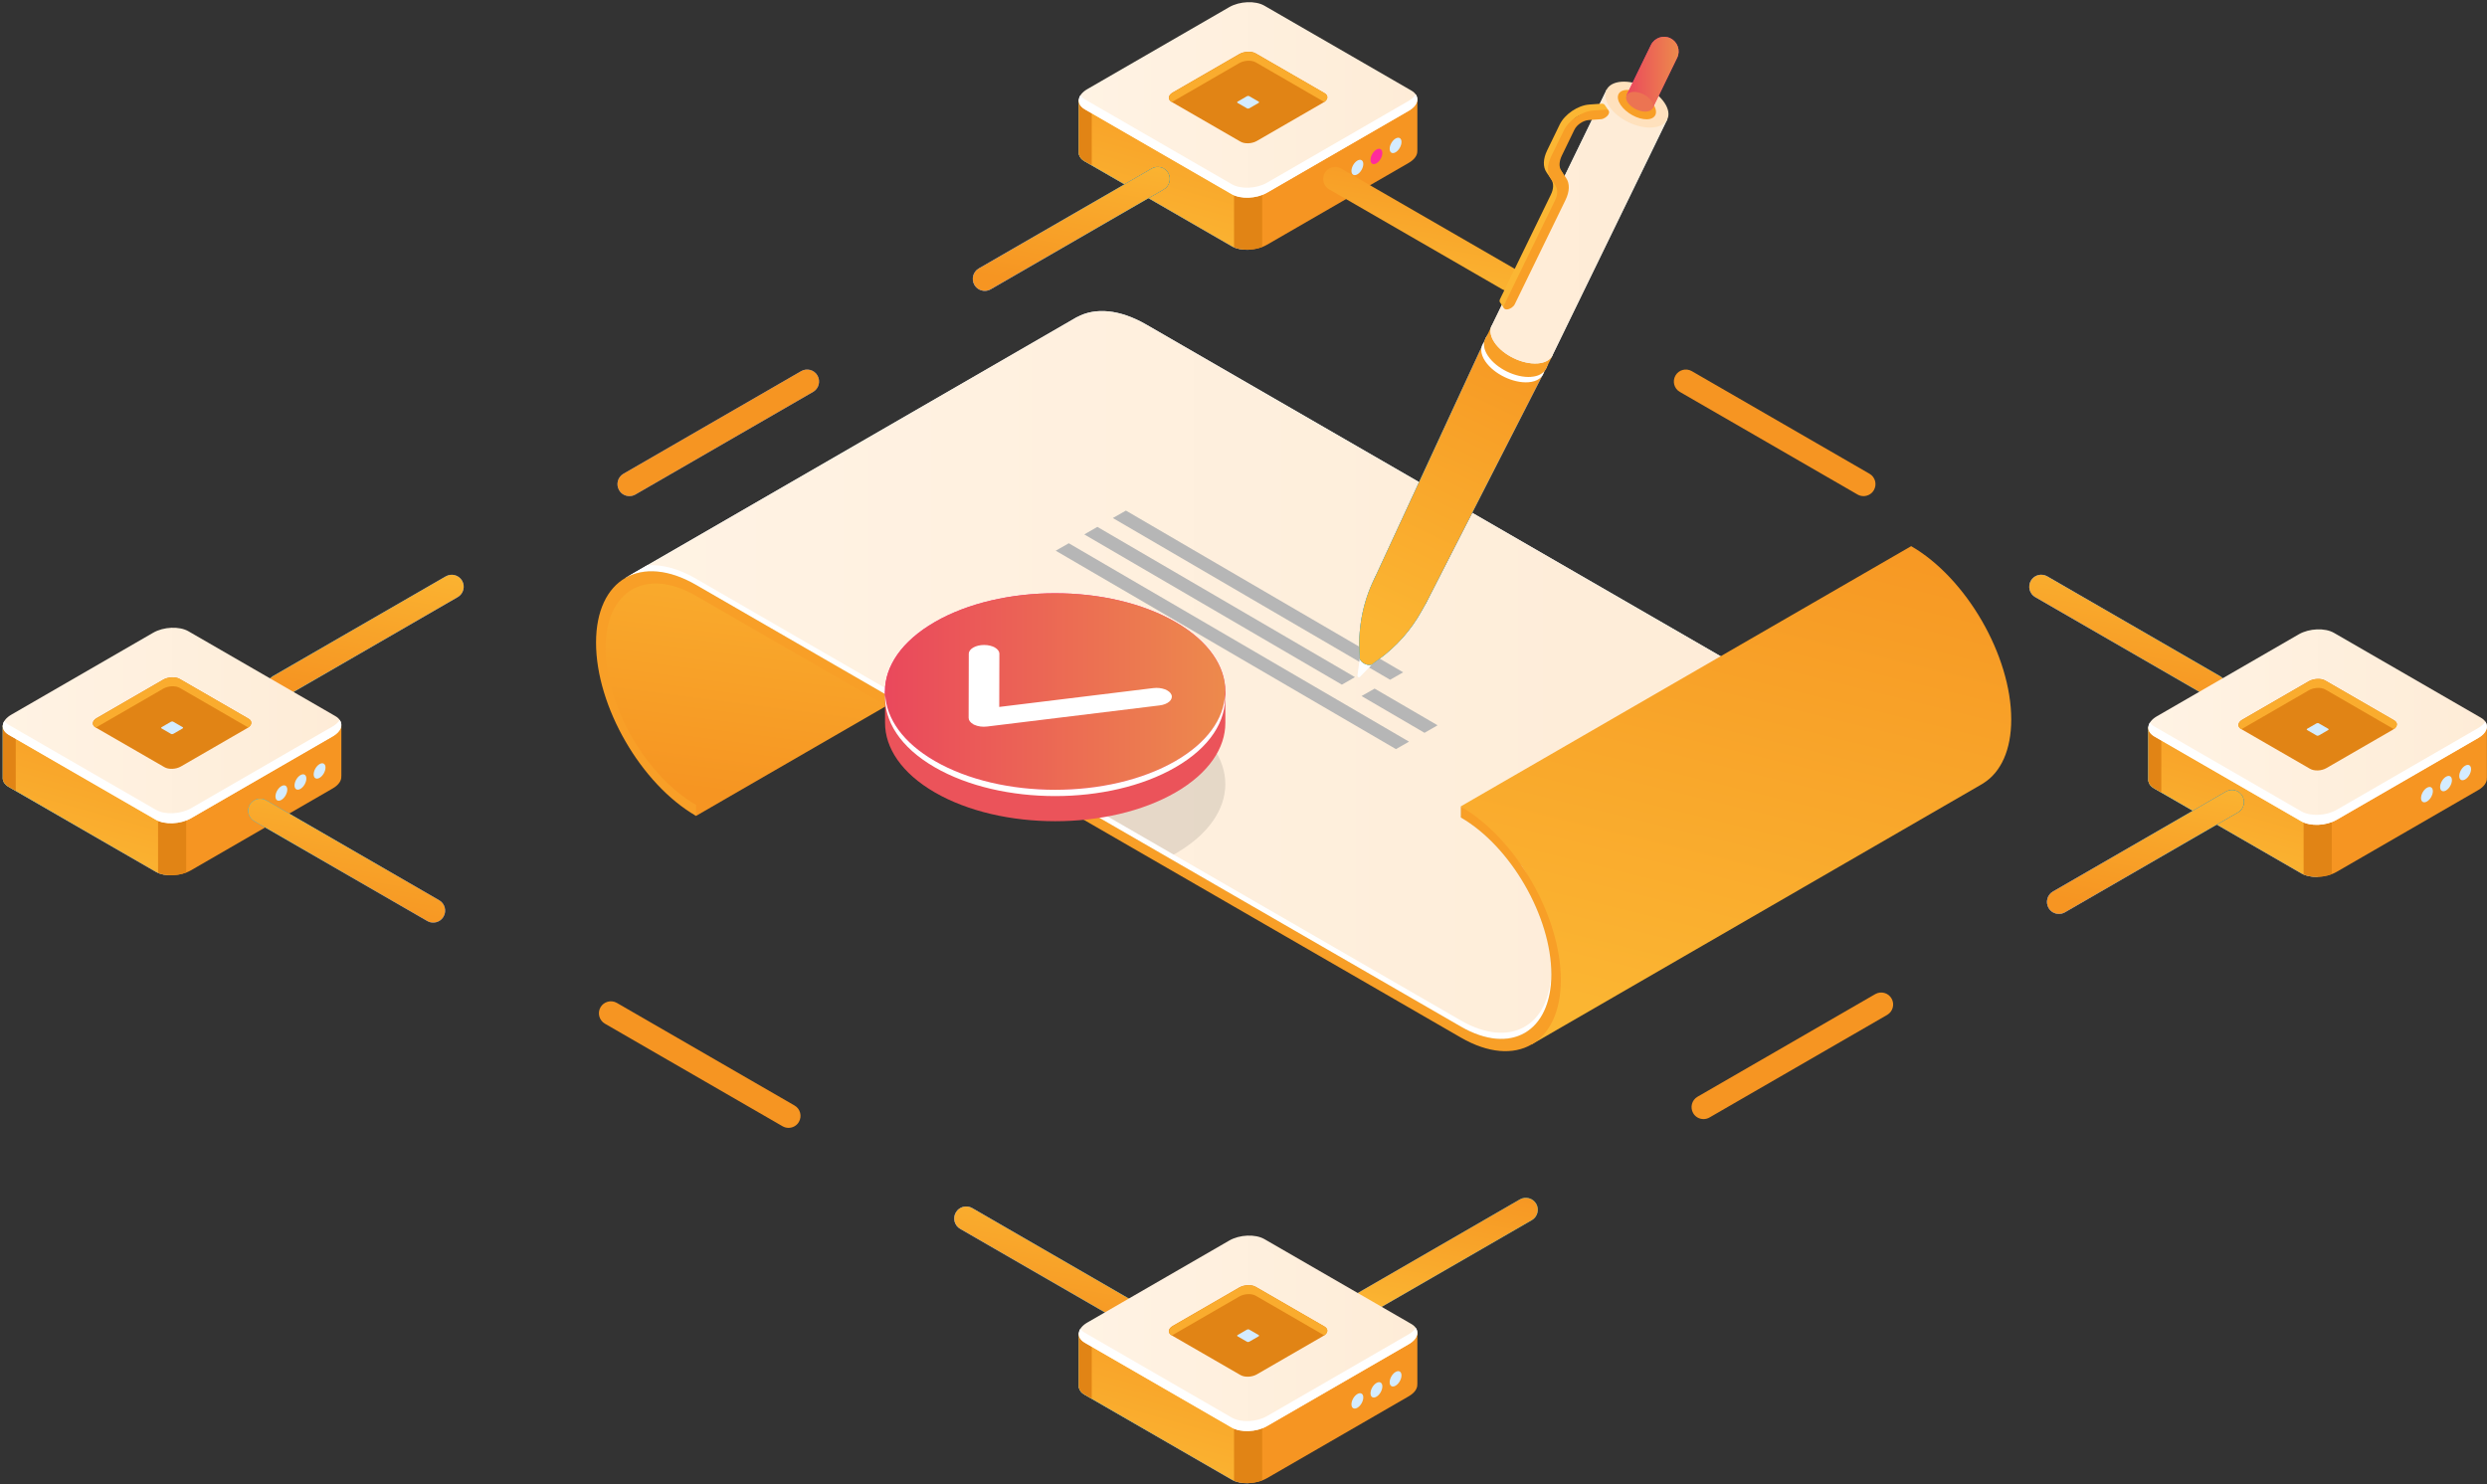 <svg width="732" height="437" viewBox="0 0 732 437" fill="none" xmlns="http://www.w3.org/2000/svg">
<rect x="0" y="0" width="732" height="437" fill="#333333" stroke="none"/>
<path d="M417.171 44.353V29.423H383.712L372.144 22.733C369.499 21.206 364.854 21.399 361.801 23.163L351.006 29.402H317.526V44.74C317.44 45.773 318.02 46.784 319.311 47.515L362.553 72.491C365.198 74.018 369.843 73.825 372.896 72.061L414.634 47.945C416.397 46.934 417.257 45.6 417.149 44.374L417.171 44.353Z" fill="#F69522"/>
<path d="M367.348 21.701C365.413 21.744 363.392 22.239 361.801 23.164L351.006 29.402H317.526V44.74C317.44 45.773 318.02 46.784 319.311 47.516L362.553 72.491C363.822 73.223 365.564 73.567 367.348 73.524V21.722V21.701Z" fill="url(#paint0_linear_1726_15849)"/>
<path d="M367.348 21.701C365.413 21.744 363.392 22.239 361.801 23.164L351.006 29.402H317.526V44.74C317.44 45.773 318.02 46.784 319.311 47.516L362.553 72.491C363.822 73.223 365.564 73.567 367.348 73.524V21.722V21.701Z" fill="url(#paint1_linear_1726_15849)"/>
<path d="M367.348 21.701C365.413 21.744 363.392 22.239 361.801 23.164L351.006 29.402H317.526V44.74C317.44 45.773 318.02 46.784 319.311 47.516L362.553 72.491C363.822 73.223 365.564 73.567 367.348 73.524V21.722V21.701Z" fill="url(#paint2_linear_1726_15849)"/>
<path d="M321.31 29.359H317.526V44.698C317.44 45.73 318.02 46.741 319.311 47.473L321.332 48.634V29.359H321.31Z" fill="#E18415"/>
<path d="M363.221 72.793C365.5 73.782 368.811 73.718 371.499 72.706V55.282H363.221V72.814V72.793Z" fill="#E18415"/>
<path d="M362.554 57.174L319.311 32.199C316.666 30.671 316.989 27.982 320.064 26.218L361.801 2.103C364.854 0.339 369.499 0.145 372.144 1.673L415.386 26.648C418.031 28.176 417.709 30.865 414.634 32.629L372.897 56.744C369.822 58.508 365.198 58.702 362.554 57.174Z" fill="url(#paint3_linear_1726_15849)"/>
<path d="M414.634 29.682L372.897 53.797C369.822 55.561 365.199 55.755 362.554 54.227L319.311 29.252C318.709 28.907 318.279 28.499 317.978 28.068C317.075 29.531 317.484 31.123 319.311 32.177L362.554 57.153C365.199 58.68 369.843 58.487 372.897 56.723L414.634 32.607C417.021 31.231 417.731 29.316 416.699 27.81C416.29 28.477 415.58 29.122 414.634 29.682Z" fill="white"/>
<path d="M401.258 48.29C401.258 49.409 400.484 50.764 399.517 51.323C398.549 51.883 397.775 51.431 397.775 50.312C397.775 49.194 398.549 47.838 399.517 47.279C400.484 46.72 401.258 47.172 401.258 48.29Z" fill="#D4ECFF"/>
<path d="M406.87 45.041C406.87 46.16 406.096 47.515 405.128 48.075C404.161 48.634 403.387 48.182 403.387 47.064C403.387 45.945 404.161 44.59 405.128 44.03C406.096 43.471 406.87 43.923 406.87 45.041Z" fill="#FF2C9C"/>
<path d="M412.504 41.793C412.504 42.912 411.73 44.267 410.763 44.826C409.795 45.386 409.021 44.934 409.021 43.815C409.021 42.697 409.795 41.342 410.763 40.782C411.73 40.223 412.504 40.675 412.504 41.793Z" fill="#D4ECFF"/>
<path d="M365.092 41.685L344.858 30.004C343.61 29.294 343.761 28.025 345.202 27.208L364.748 15.914C366.189 15.096 368.36 14.989 369.586 15.72L389.82 27.401C391.068 28.111 390.917 29.381 389.476 30.198L369.93 41.492C368.489 42.331 366.318 42.417 365.092 41.685Z" fill="#E18415"/>
<path d="M367.049 31.898L364.254 30.284C364.082 30.177 364.103 30.005 364.297 29.897L367.006 28.327C367.2 28.219 367.501 28.198 367.673 28.305L370.468 29.919C370.64 30.026 370.619 30.198 370.425 30.306L367.716 31.876C367.522 31.984 367.221 32.005 367.049 31.898Z" fill="#D4ECFF"/>
<path d="M344.879 30.004L344.943 30.047C344.943 30.047 345.115 29.918 345.244 29.854L364.79 18.56C366.231 17.742 368.403 17.635 369.629 18.366L389.798 30.026C390.938 29.208 391.003 28.09 389.863 27.423L369.629 15.742C368.381 15.032 366.21 15.118 364.79 15.935L345.244 27.229C343.803 28.047 343.653 29.316 344.9 30.026L344.879 30.004Z" fill="#FAAC2E"/>
<path d="M651.724 205.656C651.122 205.656 650.52 205.505 649.961 205.182L599.042 175.775C597.343 174.807 596.784 172.634 597.751 170.956C598.719 169.257 600.891 168.698 602.568 169.666L653.487 199.073C655.186 200.041 655.745 202.214 654.777 203.892C654.132 205.032 652.928 205.656 651.724 205.656Z" fill="url(#paint4_linear_1726_15849)"/>
<path d="M651.724 205.656C651.122 205.656 650.52 205.505 649.961 205.182L599.042 175.775C597.343 174.807 596.784 172.634 597.751 170.956C598.719 169.257 600.891 168.698 602.568 169.666L653.487 199.073C655.186 200.041 655.745 202.214 654.777 203.892C654.132 205.032 652.928 205.656 651.724 205.656Z" fill="url(#paint5_linear_1726_15849)"/>
<path d="M651.724 205.656C651.122 205.656 650.52 205.505 649.961 205.182L599.042 175.775C597.343 174.807 596.784 172.634 597.751 170.956C598.719 169.257 600.891 168.698 602.568 169.666L653.487 199.073C655.186 200.041 655.745 202.214 654.777 203.892C654.132 205.032 652.928 205.656 651.724 205.656Z" fill="url(#paint6_linear_1726_15849)"/>
<path d="M548.488 146.045C547.886 146.045 547.284 145.895 546.725 145.572L494.43 115.369C492.731 114.401 492.172 112.228 493.14 110.55C494.107 108.85 496.279 108.291 497.956 109.259L550.252 139.462C551.95 140.43 552.509 142.603 551.542 144.281C550.897 145.421 549.693 146.045 548.488 146.045Z" fill="#F69522"/>
<path d="M443.897 85.618C443.295 85.618 442.693 85.467 442.134 85.144L391.215 55.737C389.516 54.769 388.957 52.596 389.925 50.918C390.892 49.219 393.064 48.659 394.741 49.627L445.661 79.035C447.359 80.003 447.918 82.175 446.951 83.853C446.306 84.994 445.102 85.618 443.897 85.618Z" fill="url(#paint7_linear_1726_15849)"/>
<path d="M204.87 240.183L337.437 163.556L187.991 170.612L178.701 179.497L176.701 192.813L178.164 201.87L182.615 212.862L187.044 221.489L192.033 227.942L204.87 240.183Z" fill="url(#paint8_linear_1726_15849)"/>
<path d="M316.3 93.727C316.537 93.598 316.752 93.448 316.988 93.34H317.031C322.321 90.479 329.524 90.995 337.437 95.577L518.536 200.17C517.762 200.751 517.095 201.439 516.45 202.192L509.591 198.234L472.95 277.915L453.984 303.816L441.598 308.119L429.191 303.257L368.961 269.009L249.555 200.708L205.753 174.398L194.313 170.763L184.035 170.16L316.3 93.749V93.727Z" fill="#D4ECFF"/>
<path d="M459.402 288.413C459.402 269.655 446.199 246.787 429.965 237.408V240.635C444.651 249.11 456.607 269.827 456.607 286.8C456.607 303.773 444.651 310.678 429.965 302.181L204.871 172.161C196.764 167.471 189.41 167.041 184.078 170.117L316.3 93.727C316.536 93.598 316.751 93.448 316.988 93.34H317.031C322.321 90.479 329.524 90.995 337.437 95.577L518.536 200.17C517.762 200.751 517.095 201.439 516.45 202.192L509.59 198.234L472.949 277.915L457.79 298.61C458.843 295.727 459.402 292.329 459.402 288.435V288.413Z" fill="url(#paint9_linear_1726_15849)"/>
<path d="M184.035 170.139L184.056 170.118L184.035 170.139Z" fill="#D4ECFF"/>
<path d="M459.402 286.607C459.402 286.929 459.38 287.23 459.359 287.553C459.165 278.195 455.768 267.891 450.392 258.77C450.65 258.619 450.887 258.447 451.145 258.297C456.241 267.353 459.38 277.464 459.38 286.607H459.402Z" fill="white"/>
<path d="M204.871 170.376L429.964 300.396C444.307 308.678 456.026 302.289 456.585 286.176C456.585 286.37 456.607 286.585 456.607 286.8C456.607 303.773 444.651 310.678 429.964 302.181L204.871 172.161C196.764 167.471 189.41 167.041 184.077 170.117L190.485 166.417C194.743 166.095 199.667 167.342 204.892 170.376H204.871Z" fill="white"/>
<path d="M472.949 276.087L509.59 196.406L516.449 200.364C516.729 200.041 517.008 199.718 517.309 199.417L518.535 200.127C517.761 200.708 517.094 201.396 516.449 202.149L509.59 198.191L472.949 277.872L457.789 298.567C458.133 297.642 458.391 296.653 458.628 295.642L472.949 276.087Z" fill="white"/>
<path d="M562.531 160.781C578.766 170.161 591.969 193.05 591.969 211.787C591.969 220.843 588.894 227.297 583.862 230.502L583.776 230.567C583.475 230.761 583.174 230.933 582.873 231.105L450.78 307.473L458.865 292.845L457.919 278.238L455.36 270.02L451.468 261.265C451.468 261.265 448.243 255.285 448.028 255.134C447.834 255.005 443.254 249.068 443.254 249.068L438.803 244.421L433.965 241.323L429.944 237.386L562.51 160.781H562.531Z" fill="url(#paint10_linear_1726_15849)"/>
<path d="M204.871 240.183V236.956C190.184 228.48 178.229 207.764 178.229 190.791C178.229 173.818 190.184 166.912 204.871 175.409L429.965 305.43C446.199 314.809 459.402 307.172 459.402 288.435C459.402 269.698 446.199 246.809 429.965 237.429V240.656C444.651 249.132 456.607 269.848 456.607 286.821C456.607 303.795 444.651 310.7 429.965 302.203L204.871 172.183C188.636 162.803 175.433 170.44 175.433 189.177C175.433 207.914 188.636 230.804 204.871 240.183Z" fill="#F89F27"/>
<path d="M414.718 218.327L314.578 159.921L310.729 162.116L410.869 220.521L414.718 218.327Z" fill="#B6B6B6"/>
<path d="M412.997 197.912L331.393 150.305L327.544 152.499L409.148 200.106L412.997 197.912Z" fill="#B6B6B6"/>
<path d="M398.805 199.331L322.986 155.102L319.137 157.318L394.956 201.547L398.805 199.331Z" fill="#B6B6B6"/>
<path d="M423.126 213.508L404.59 202.709L400.741 204.903L419.277 215.724L423.126 213.508Z" fill="#B6B6B6"/>
<path d="M731.976 228.974V214.044H698.517L686.949 207.354C684.304 205.827 679.659 206.02 676.606 207.784L665.811 214.023H632.331V229.361C632.245 230.394 632.826 231.405 634.116 232.136L677.358 257.112C680.003 258.639 684.648 258.446 687.701 256.682L729.439 232.566C731.202 231.555 732.062 230.221 731.955 228.995L731.976 228.974Z" fill="#F69522"/>
<path d="M682.154 206.321C680.218 206.364 678.197 206.859 676.606 207.784L665.811 214.023H632.331V229.361C632.245 230.394 632.826 231.405 634.116 232.136L677.358 257.112C678.627 257.843 680.369 258.187 682.154 258.144V206.343V206.321Z" fill="url(#paint11_linear_1726_15849)"/>
<path d="M682.154 206.321C680.218 206.364 678.197 206.859 676.606 207.784L665.811 214.023H632.331V229.361C632.245 230.394 632.826 231.405 634.116 232.136L677.358 257.112C678.627 257.843 680.369 258.187 682.154 258.144V206.343V206.321Z" fill="url(#paint12_linear_1726_15849)"/>
<path d="M682.154 206.321C680.218 206.364 678.197 206.859 676.606 207.784L665.811 214.023H632.331V229.361C632.245 230.394 632.826 231.405 634.116 232.136L677.358 257.112C678.627 257.843 680.369 258.187 682.154 258.144V206.343V206.321Z" fill="url(#paint13_linear_1726_15849)"/>
<path d="M636.116 213.98H632.331V229.318C632.245 230.351 632.826 231.362 634.116 232.093L636.137 233.255V213.98H636.116Z" fill="#E18415"/>
<path d="M678.025 257.413C680.304 258.403 683.616 258.338 686.304 257.327V239.902H678.025V257.435V257.413Z" fill="#E18415"/>
<path d="M677.359 241.795L634.117 216.819C631.472 215.292 631.794 212.603 634.869 210.839L676.607 186.724C679.66 184.96 684.305 184.766 686.95 186.294L730.192 211.269C732.837 212.797 732.514 215.486 729.44 217.25L687.702 241.365C684.627 243.129 680.004 243.323 677.359 241.795Z" fill="url(#paint14_linear_1726_15849)"/>
<path d="M729.439 214.303L687.702 238.418C684.627 240.182 680.004 240.376 677.359 238.848L634.117 213.873C633.514 213.528 633.084 213.12 632.783 212.689C631.88 214.152 632.289 215.744 634.117 216.798L677.359 241.774C680.004 243.301 684.649 243.108 687.702 241.344L729.439 217.228C731.826 215.852 732.536 213.937 731.504 212.431C731.095 213.098 730.386 213.744 729.439 214.303Z" fill="white"/>
<path d="M716.066 232.91C716.066 234.029 715.292 235.384 714.324 235.944C713.357 236.503 712.583 236.051 712.583 234.933C712.583 233.814 713.357 232.459 714.324 231.899C715.292 231.34 716.066 231.792 716.066 232.91Z" fill="#D4ECFF"/>
<path d="M721.678 229.662C721.678 230.78 720.904 232.136 719.936 232.695C718.968 233.254 718.194 232.803 718.194 231.684C718.194 230.565 718.968 229.21 719.936 228.651C720.904 228.091 721.678 228.543 721.678 229.662Z" fill="#D4ECFF"/>
<path d="M727.312 226.413C727.312 227.532 726.538 228.887 725.57 229.447C724.603 230.006 723.829 229.554 723.829 228.436C723.829 227.317 724.603 225.962 725.57 225.402C726.538 224.843 727.312 225.295 727.312 226.413Z" fill="#D4ECFF"/>
<path d="M679.897 226.307L659.663 214.626C658.416 213.916 658.566 212.647 660.007 211.829L679.553 200.535C680.994 199.718 683.166 199.61 684.391 200.342L704.626 212.023C705.873 212.733 705.722 214.002 704.282 214.819L684.735 226.113C683.295 226.952 681.123 227.038 679.897 226.307Z" fill="#E18415"/>
<path d="M681.854 216.519L679.059 214.905C678.887 214.798 678.909 214.626 679.102 214.518L681.811 212.948C682.005 212.84 682.306 212.819 682.478 212.926L685.273 214.54C685.445 214.647 685.424 214.819 685.23 214.927L682.521 216.497C682.327 216.605 682.026 216.626 681.854 216.519Z" fill="#D4ECFF"/>
<path d="M659.684 214.626L659.749 214.669C659.749 214.669 659.921 214.54 660.05 214.475L679.596 203.181C681.037 202.364 683.209 202.256 684.434 202.987L704.604 214.647C705.744 213.83 705.808 212.711 704.669 212.044L684.434 200.363C683.187 199.653 681.015 199.739 679.596 200.557L660.05 211.85C658.609 212.668 658.459 213.937 659.706 214.647L659.684 214.626Z" fill="#FAAC2E"/>
<path d="M398.182 389.069C396.956 389.069 395.774 388.445 395.129 387.305C394.161 385.606 394.742 383.455 396.419 382.487L447.338 353.079C449.015 352.111 451.187 352.692 452.155 354.37C453.122 356.048 452.542 358.221 450.864 359.189L399.945 388.596C399.386 388.919 398.784 389.069 398.182 389.069Z" fill="url(#paint15_linear_1726_15849)"/>
<path d="M398.182 389.069C396.956 389.069 395.774 388.445 395.129 387.305C394.161 385.606 394.742 383.455 396.419 382.487L447.338 353.079C449.015 352.111 451.187 352.692 452.155 354.37C453.122 356.048 452.542 358.221 450.864 359.189L399.945 388.596C399.386 388.919 398.784 389.069 398.182 389.069Z" fill="url(#paint16_linear_1726_15849)"/>
<path d="M501.397 329.437C500.171 329.437 498.988 328.813 498.343 327.673C497.376 325.974 497.956 323.822 499.634 322.854L551.929 292.651C553.606 291.683 555.778 292.242 556.746 293.942C557.713 295.641 557.133 297.793 555.455 298.761L503.16 328.964C502.601 329.287 501.999 329.437 501.397 329.437Z" fill="#F69522"/>
<path d="M606.01 269.031C604.784 269.031 603.601 268.407 602.956 267.267C601.989 265.567 602.569 263.416 604.246 262.448L655.166 233.041C656.843 232.073 659.015 232.632 659.982 234.332C660.95 236.031 660.369 238.182 658.692 239.15L607.773 268.558C607.214 268.88 606.612 269.031 606.01 269.031Z" fill="url(#paint17_linear_1726_15849)"/>
<path d="M606.01 269.031C604.784 269.031 603.601 268.407 602.956 267.267C601.989 265.567 602.569 263.416 604.246 262.448L655.166 233.041C656.843 232.073 659.015 232.632 659.982 234.332C660.95 236.031 660.369 238.182 658.692 239.15L607.773 268.558C607.214 268.88 606.612 269.031 606.01 269.031Z" fill="url(#paint18_linear_1726_15849)"/>
<path d="M606.01 269.031C604.784 269.031 603.601 268.407 602.956 267.267C601.989 265.567 602.569 263.416 604.246 262.448L655.166 233.041C656.843 232.073 659.015 232.632 659.982 234.332C660.95 236.031 660.369 238.182 658.692 239.15L607.773 268.558C607.214 268.88 606.612 269.031 606.01 269.031Z" fill="url(#paint19_linear_1726_15849)"/>
<path d="M82.046 205.656C80.82 205.656 79.637 205.032 78.992 203.892C78.024 202.192 78.605 200.041 80.282 199.073L131.201 169.666C132.9 168.698 135.05 169.278 136.018 170.956C136.986 172.656 136.405 174.807 134.728 175.775L83.809 205.182C83.25 205.505 82.648 205.656 82.046 205.656Z" fill="url(#paint20_linear_1726_15849)"/>
<path d="M82.046 205.656C80.82 205.656 79.637 205.032 78.992 203.892C78.024 202.192 78.605 200.041 80.282 199.073L131.201 169.666C132.9 168.698 135.05 169.278 136.018 170.956C136.986 172.656 136.405 174.807 134.728 175.775L83.809 205.182C83.25 205.505 82.648 205.656 82.046 205.656Z" fill="url(#paint21_linear_1726_15849)"/>
<path d="M82.046 205.656C80.82 205.656 79.637 205.032 78.992 203.892C78.024 202.192 78.605 200.041 80.282 199.073L131.201 169.666C132.9 168.698 135.05 169.278 136.018 170.956C136.986 172.656 136.405 174.807 134.728 175.775L83.809 205.182C83.25 205.505 82.648 205.656 82.046 205.656Z" fill="url(#paint22_linear_1726_15849)"/>
<path d="M185.26 146.045C184.035 146.045 182.852 145.421 182.207 144.281C181.239 142.581 181.82 140.43 183.497 139.462L235.792 109.259C237.47 108.291 239.641 108.85 240.609 110.55C241.577 112.249 240.996 114.4 239.319 115.368L187.024 145.572C186.465 145.894 185.862 146.045 185.26 146.045Z" fill="#4284EC"/>
<path d="M185.26 146.045C184.035 146.045 182.852 145.421 182.207 144.281C181.239 142.581 181.82 140.43 183.497 139.462L235.792 109.259C237.47 108.291 239.641 108.85 240.609 110.55C241.577 112.249 240.996 114.4 239.319 115.368L187.024 145.572C186.465 145.894 185.862 146.045 185.26 146.045Z" fill="#F69522"/>
<path d="M289.852 85.617C288.626 85.617 287.444 84.993 286.798 83.853C285.831 82.154 286.411 80.002 288.089 79.034L339.008 49.627C340.685 48.659 342.857 49.218 343.825 50.918C344.792 52.617 344.212 54.769 342.534 55.737L291.615 85.144C291.056 85.466 290.454 85.617 289.852 85.617Z" fill="url(#paint23_linear_1726_15849)"/>
<path d="M289.852 85.617C288.626 85.617 287.444 84.993 286.798 83.853C285.831 82.154 286.411 80.002 288.089 79.034L339.008 49.627C340.685 48.659 342.857 49.218 343.825 50.918C344.792 52.617 344.212 54.769 342.534 55.737L291.615 85.144C291.056 85.466 290.454 85.617 289.852 85.617Z" fill="url(#paint24_linear_1726_15849)"/>
<path d="M289.852 85.617C288.626 85.617 287.444 84.993 286.798 83.853C285.831 82.154 286.411 80.002 288.089 79.034L339.008 49.627C340.685 48.659 342.857 49.218 343.825 50.918C344.792 52.617 344.212 54.769 342.534 55.737L291.615 85.144C291.056 85.466 290.454 85.617 289.852 85.617Z" fill="url(#paint25_linear_1726_15849)"/>
<path d="M100.473 228.502V213.572H67.015L55.446 206.882C52.801 205.355 48.157 205.548 45.103 207.312L34.309 213.551H0.828V228.889C0.742 229.922 1.323 230.933 2.613 231.664L45.856 256.64C48.501 258.167 53.145 257.974 56.199 256.21L97.936 232.094C99.699 231.083 100.559 229.75 100.452 228.523L100.473 228.502Z" fill="#F69522"/>
<path d="M50.651 205.85C48.716 205.893 46.694 206.388 45.103 207.313L34.309 213.551H0.828V228.889C0.742 229.922 1.323 230.933 2.613 231.665L45.856 256.64C47.124 257.372 48.866 257.716 50.651 257.673V205.871V205.85Z" fill="url(#paint26_linear_1726_15849)"/>
<path d="M50.651 205.85C48.716 205.893 46.694 206.388 45.103 207.313L34.309 213.551H0.828V228.889C0.742 229.922 1.323 230.933 2.613 231.665L45.856 256.64C47.124 257.372 48.866 257.716 50.651 257.673V205.871V205.85Z" fill="url(#paint27_linear_1726_15849)"/>
<path d="M50.651 205.85C48.716 205.893 46.694 206.388 45.103 207.313L34.309 213.551H0.828V228.889C0.742 229.922 1.323 230.933 2.613 231.665L45.856 256.64C47.124 257.372 48.866 257.716 50.651 257.673V205.871V205.85Z" fill="url(#paint28_linear_1726_15849)"/>
<path d="M4.613 213.508H0.828V228.846C0.742 229.879 1.323 230.89 2.613 231.621L4.634 232.783V213.508H4.613Z" fill="#E18415"/>
<path d="M46.522 256.942C48.801 257.931 52.113 257.867 54.801 256.855V239.431H46.522V256.963V256.942Z" fill="#E18415"/>
<path d="M45.855 241.323L2.613 216.347C-0.032 214.82 0.29 212.131 3.365 210.367L45.103 186.252C48.156 184.488 52.801 184.294 55.446 185.822L98.688 210.797C101.333 212.325 101.011 215.014 97.936 216.778L56.198 240.893C53.123 242.657 48.5 242.851 45.855 241.323Z" fill="url(#paint29_linear_1726_15849)"/>
<path d="M97.936 213.831L56.198 237.946C53.123 239.71 48.5 239.904 45.855 238.376L2.613 213.401C2.011 213.056 1.581 212.648 1.28 212.217C0.377 213.68 0.785 215.272 2.613 216.326L45.855 241.302C48.5 242.829 53.145 242.636 56.198 240.872L97.936 216.756C100.323 215.38 101.032 213.465 100 211.959C99.591 212.626 98.882 213.271 97.936 213.831Z" fill="white"/>
<path d="M84.559 232.439C84.559 233.558 83.785 234.913 82.818 235.472C81.85 236.032 81.076 235.58 81.076 234.461C81.076 233.342 81.85 231.987 82.818 231.428C83.785 230.869 84.559 231.32 84.559 232.439Z" fill="#D4ECFF"/>
<path d="M90.171 229.19C90.171 230.309 89.397 231.664 88.43 232.224C87.462 232.783 86.688 232.331 86.688 231.213C86.688 230.094 87.462 228.739 88.43 228.179C89.397 227.62 90.171 228.072 90.171 229.19Z" fill="#D4ECFF"/>
<path d="M95.806 225.942C95.806 227.061 95.032 228.416 94.064 228.975C93.096 229.535 92.322 229.083 92.322 227.964C92.322 226.846 93.096 225.49 94.064 224.931C95.032 224.372 95.806 224.823 95.806 225.942Z" fill="#D4ECFF"/>
<path d="M48.392 225.834L28.157 214.153C26.91 213.443 27.061 212.174 28.502 211.357L48.048 200.063C49.488 199.245 51.66 199.138 52.886 199.869L73.12 211.55C74.367 212.26 74.217 213.529 72.776 214.347L53.23 225.641C51.789 226.48 49.617 226.566 48.392 225.834Z" fill="#E18415"/>
<path d="M50.349 216.047L47.553 214.433C47.381 214.326 47.403 214.153 47.596 214.046L50.306 212.476C50.499 212.368 50.8 212.346 50.972 212.454L53.768 214.067C53.94 214.175 53.918 214.347 53.725 214.455L51.015 216.025C50.822 216.133 50.521 216.154 50.349 216.047Z" fill="#D4ECFF"/>
<path d="M28.179 214.153L28.243 214.196C28.243 214.196 28.415 214.067 28.544 214.003L48.091 202.709C49.531 201.891 51.703 201.784 52.929 202.515L73.099 214.175C74.238 213.357 74.303 212.239 73.163 211.572L52.929 199.891C51.682 199.181 49.51 199.267 48.091 200.084L28.544 211.378C27.104 212.196 26.953 213.465 28.2 214.175L28.179 214.153Z" fill="#FAAC2E"/>
<path d="M335.306 391.628C334.704 391.628 334.102 391.478 333.543 391.155L282.624 361.748C280.925 360.78 280.366 358.607 281.333 356.929C282.301 355.23 284.473 354.67 286.15 355.638L337.069 385.046C338.768 386.014 339.327 388.186 338.359 389.864C337.714 391.004 336.51 391.628 335.306 391.628Z" fill="url(#paint30_linear_1726_15849)"/>
<path d="M335.306 391.628C334.704 391.628 334.102 391.478 333.543 391.155L282.624 361.748C280.925 360.78 280.366 358.607 281.333 356.929C282.301 355.23 284.473 354.67 286.15 355.638L337.069 385.046C338.768 386.014 339.327 388.186 338.359 389.864C337.714 391.004 336.51 391.628 335.306 391.628Z" fill="url(#paint31_linear_1726_15849)"/>
<path d="M335.306 391.628C334.704 391.628 334.102 391.478 333.543 391.155L282.624 361.748C280.925 360.78 280.366 358.607 281.333 356.929C282.301 355.23 284.473 354.67 286.15 355.638L337.069 385.046C338.768 386.014 339.327 388.186 338.359 389.864C337.714 391.004 336.51 391.628 335.306 391.628Z" fill="url(#paint32_linear_1726_15849)"/>
<path d="M232.093 332.018C231.491 332.018 230.889 331.867 230.33 331.545L178.034 301.341C176.357 300.373 175.776 298.201 176.744 296.523C177.712 294.845 179.883 294.264 181.561 295.232L233.856 325.435C235.555 326.403 236.114 328.576 235.146 330.254C234.501 331.394 233.297 332.018 232.093 332.018Z" fill="#F69522"/>
<path d="M127.502 271.591C126.9 271.591 126.298 271.44 125.739 271.117L74.819 241.71C73.142 240.742 72.562 238.569 73.529 236.891C74.497 235.213 76.669 234.633 78.346 235.601L129.265 265.008C130.942 265.976 131.523 268.149 130.555 269.827C129.91 270.967 128.706 271.591 127.502 271.591Z" fill="url(#paint33_linear_1726_15849)"/>
<path d="M127.502 271.591C126.9 271.591 126.298 271.44 125.739 271.117L74.819 241.71C73.142 240.742 72.562 238.569 73.529 236.891C74.497 235.213 76.669 234.633 78.346 235.601L129.265 265.008C130.942 265.976 131.523 268.149 130.555 269.827C129.91 270.967 128.706 271.591 127.502 271.591Z" fill="url(#paint34_linear_1726_15849)"/>
<path d="M127.502 271.591C126.9 271.591 126.298 271.44 125.739 271.117L74.819 241.71C73.142 240.742 72.562 238.569 73.529 236.891C74.497 235.213 76.669 234.633 78.346 235.601L129.265 265.008C130.942 265.976 131.523 268.149 130.555 269.827C129.91 270.967 128.706 271.591 127.502 271.591Z" fill="url(#paint35_linear_1726_15849)"/>
<path d="M417.171 407.443V392.514H383.712L372.144 385.823C369.499 384.296 364.854 384.49 361.801 386.254L351.006 392.492H317.526V407.83C317.44 408.863 318.02 409.874 319.311 410.605L362.553 435.581C365.198 437.108 369.843 436.915 372.896 435.151L414.634 411.036C416.397 410.025 417.257 408.691 417.149 407.465L417.171 407.443Z" fill="#F69522"/>
<path d="M367.348 384.791C365.413 384.834 363.392 385.329 361.801 386.254L351.006 392.493H317.526V407.831C317.44 408.863 318.02 409.875 319.311 410.606L362.553 435.582C363.822 436.313 365.564 436.657 367.348 436.614V384.813V384.791Z" fill="url(#paint36_linear_1726_15849)"/>
<path d="M367.348 384.791C365.413 384.834 363.392 385.329 361.801 386.254L351.006 392.493H317.526V407.831C317.44 408.863 318.02 409.875 319.311 410.606L362.553 435.582C363.822 436.313 365.564 436.657 367.348 436.614V384.813V384.791Z" fill="url(#paint37_linear_1726_15849)"/>
<path d="M367.348 384.791C365.413 384.834 363.392 385.329 361.801 386.254L351.006 392.493H317.526V407.831C317.44 408.863 318.02 409.875 319.311 410.606L362.553 435.582C363.822 436.313 365.564 436.657 367.348 436.614V384.813V384.791Z" fill="url(#paint38_linear_1726_15849)"/>
<path d="M321.31 392.449H317.526V407.787C317.44 408.82 318.02 409.831 319.311 410.562L321.332 411.724V392.449H321.31Z" fill="#E18415"/>
<path d="M363.221 435.883C365.5 436.872 368.811 436.808 371.499 435.797V418.372H363.221V435.904V435.883Z" fill="#E18415"/>
<path d="M362.554 420.265L319.311 395.289C316.666 393.762 316.989 391.073 320.064 389.309L361.801 365.193C364.854 363.429 369.499 363.236 372.144 364.763L415.386 389.739C418.031 391.266 417.709 393.955 414.634 395.719L372.897 419.835C369.822 421.599 365.198 421.792 362.554 420.265Z" fill="url(#paint39_linear_1726_15849)"/>
<path d="M414.634 392.772L372.897 416.887C369.822 418.651 365.199 418.845 362.554 417.318L319.311 392.342C318.709 391.998 318.279 391.589 317.978 391.159C317.075 392.621 317.484 394.213 319.311 395.267L362.554 420.243C365.199 421.771 369.843 421.577 372.897 419.813L414.634 395.698C417.021 394.321 417.731 392.406 416.699 390.901C416.29 391.567 415.58 392.213 414.634 392.772Z" fill="white"/>
<path d="M401.258 411.38C401.258 412.499 400.484 413.854 399.517 414.413C398.549 414.973 397.775 414.521 397.775 413.402C397.775 412.284 398.549 410.928 399.517 410.369C400.484 409.81 401.258 410.261 401.258 411.38Z" fill="#D4ECFF"/>
<path d="M406.87 408.132C406.87 409.251 406.096 410.606 405.128 411.165C404.161 411.725 403.387 411.273 403.387 410.154C403.387 409.035 404.161 407.68 405.128 407.121C406.096 406.562 406.87 407.013 406.87 408.132Z" fill="#D4ECFF"/>
<path d="M412.504 404.884C412.504 406.002 411.73 407.358 410.763 407.917C409.795 408.476 409.021 408.024 409.021 406.906C409.021 405.787 409.795 404.432 410.763 403.873C411.73 403.313 412.504 403.765 412.504 404.884Z" fill="#D4ECFF"/>
<path d="M365.092 404.776L344.858 393.094C343.61 392.385 343.761 391.115 345.202 390.298L364.748 379.004C366.189 378.186 368.36 378.079 369.586 378.81L389.82 390.491C391.068 391.201 390.917 392.471 389.476 393.288L369.93 404.582C368.489 405.421 366.318 405.507 365.092 404.776Z" fill="#E18415"/>
<path d="M367.049 394.988L364.254 393.374C364.082 393.267 364.103 393.095 364.297 392.987L367.006 391.417C367.2 391.309 367.501 391.288 367.673 391.395L370.468 393.009C370.64 393.116 370.619 393.288 370.425 393.396L367.716 394.966C367.522 395.074 367.221 395.095 367.049 394.988Z" fill="#D4ECFF"/>
<path d="M344.879 393.094L344.943 393.137C344.943 393.137 345.115 393.008 345.244 392.944L364.79 381.65C366.231 380.832 368.403 380.725 369.629 381.456L389.798 393.116C390.938 392.298 391.003 391.18 389.863 390.513L369.629 378.832C368.381 378.122 366.21 378.208 364.79 379.025L345.244 390.319C343.803 391.137 343.653 392.406 344.9 393.116L344.879 393.094Z" fill="#FAAC2E"/>
<path d="M399.787 199.323C399.606 199.233 399.516 199.053 399.542 198.859L400.392 192.558L404.733 194.671L400.302 199.233C400.16 199.375 399.954 199.414 399.787 199.323Z" fill="white"/>
<path d="M416.172 179.246C412.385 179.516 407.593 177.184 405.468 174.039C403.343 170.895 404.695 168.124 408.469 167.854C412.257 167.583 417.048 169.915 419.174 173.06C421.299 176.204 419.947 178.975 416.172 179.246Z" fill="#396CAA"/>
<path d="M455.267 108.033L437.388 99.321L404.759 169.864L404.502 170.38C401.024 177.519 399.555 185.47 400.238 193.37C400.135 193.653 400.186 194.014 400.444 194.388C400.998 195.213 402.247 195.818 403.239 195.754C403.703 195.715 404.012 195.548 404.167 195.29L405.841 194.079C411.02 190.316 415.309 185.47 418.413 179.877L419.882 177.236L455.254 108.033H455.267Z" fill="url(#paint40_linear_1726_15849)"/>
<path d="M455.267 108.033L437.388 99.321L404.759 169.864L404.502 170.38C401.024 177.519 399.555 185.47 400.238 193.37C400.135 193.653 400.186 194.014 400.444 194.388C400.998 195.213 402.247 195.818 403.239 195.754C403.703 195.715 404.012 195.548 404.167 195.29L405.841 194.079C411.02 190.316 415.309 185.47 418.413 179.877L419.882 177.236L455.254 108.033H455.267Z" fill="url(#paint41_linear_1726_15849)"/>
<path d="M455.267 108.033L437.388 99.321L404.759 169.864L404.502 170.38C401.024 177.519 399.555 185.47 400.238 193.37C400.135 193.653 400.186 194.014 400.444 194.388C400.998 195.213 402.247 195.818 403.239 195.754C403.703 195.715 404.012 195.548 404.167 195.29L405.841 194.079C411.02 190.316 415.309 185.47 418.413 179.877L419.882 177.236L455.254 108.033H455.267Z" fill="url(#paint42_linear_1726_15849)"/>
<path d="M450.874 110.416C446.404 110.739 440.737 107.981 438.225 104.256C435.713 100.545 437.31 97.272 441.78 96.95C446.25 96.627 451.918 99.385 454.43 103.109C456.941 106.821 455.344 110.094 450.874 110.416Z" fill="#D4ECFF"/>
<path d="M452.343 107.401C447.873 107.723 442.205 104.966 439.693 101.241C437.181 97.53 438.778 94.257 443.248 93.934C447.718 93.612 453.386 96.37 455.898 100.094C458.41 103.806 456.812 107.079 452.343 107.401Z" fill="#D4ECFF"/>
<path d="M450.615 110.945C446.146 111.267 440.478 108.509 437.966 104.785C435.454 101.074 437.051 97.8 441.521 97.478C445.991 97.156 451.659 99.914 454.171 103.638C456.683 107.349 455.085 110.623 450.615 110.945Z" fill="#F89F27"/>
<path d="M450.616 110.945C446.146 111.267 440.479 108.509 437.967 104.785C436.962 103.29 436.614 101.873 436.859 100.674C435.635 102.04 435.648 104.128 437.168 106.37C439.68 110.082 445.335 112.839 449.818 112.53C452.484 112.337 454.12 111.1 454.481 109.334C453.682 110.223 452.381 110.816 450.616 110.932V110.945Z" fill="white"/>
<path d="M439.076 95.905L437.148 99.868L455.03 108.578L456.958 104.615L439.076 95.905Z" fill="#F89F27"/>
<path d="M490.728 35.157L472.849 26.445L439.048 95.906L438.842 96.318H438.881C438.469 97.594 438.765 99.166 439.885 100.828C442.397 104.54 448.052 107.298 452.535 106.988C454.532 106.847 455.961 106.112 456.696 105.017H456.734L490.728 35.157Z" fill="url(#paint43_linear_1726_15849)"/>
<path d="M490.728 35.157L472.849 26.445L439.048 95.906L438.842 96.318H438.881C438.469 97.594 438.765 99.166 439.885 100.828C442.397 104.54 448.052 107.298 452.535 106.988C454.532 106.847 455.961 106.112 456.696 105.017H456.734L490.728 35.157Z" fill="url(#paint44_linear_1726_15849)"/>
<path d="M459.751 50.621L458.385 48.598C457.6 47.438 457.651 45.802 458.514 44.023L462.211 36.407C462.907 34.977 464.775 33.714 466.372 33.598L470.017 33.34C470.623 33.301 471.306 32.941 471.782 32.464L473.495 32.605L472.31 30.879C472.156 30.634 471.834 30.492 471.396 30.518L467.75 30.776C464.427 31.008 460.537 33.636 459.081 36.639L455.384 44.255C454.148 46.794 454.083 49.114 455.204 50.763L456.569 52.786C457.355 53.946 457.316 55.583 456.44 57.361L441.511 88.032C441.318 88.432 441.33 88.767 441.498 89.011L442.67 90.738L443.147 89.14C443.778 88.87 444.383 88.367 444.654 87.813L459.583 57.142C460.82 54.603 460.884 52.284 459.764 50.634L459.751 50.621Z" fill="#FBB633"/>
<path d="M459.583 50.35C458.797 49.191 458.849 47.554 459.712 45.776L463.409 38.16C464.105 36.729 465.972 35.466 467.57 35.35L471.215 35.092C472.078 35.028 473.096 34.345 473.469 33.572C473.843 32.786 473.457 32.206 472.593 32.27L468.948 32.528C465.625 32.76 461.734 35.389 460.279 38.391L456.582 46.008C455.345 48.546 455.281 50.866 456.402 52.516L457.767 54.539C458.553 55.699 458.514 57.335 457.638 59.114L442.709 89.784C442.335 90.571 442.722 91.15 443.585 91.086C444.448 91.022 445.465 90.339 445.839 89.565L460.768 58.895C462.005 56.356 462.069 54.036 460.949 52.387L459.583 50.363V50.35Z" fill="#F89F27"/>
<path d="M486.337 37.529C481.867 37.851 476.199 35.093 473.687 31.369C471.175 27.657 472.773 24.384 477.242 24.062C481.712 23.739 487.38 26.497 489.892 30.222C492.404 33.933 490.807 37.206 486.337 37.529Z" fill="#FFE1BD"/>
<path d="M484.714 35.118C482.061 35.17 478.608 33.275 476.998 30.891C475.388 28.507 476.225 26.523 478.879 26.471C481.532 26.42 484.985 28.314 486.595 30.698C488.205 33.082 487.368 35.067 484.714 35.118Z" fill="#F89F27"/>
<path d="M486.439 31.819L478.723 28.056L485.924 13.249C486.967 11.123 489.531 10.234 491.656 11.265C493.782 12.309 494.67 14.873 493.64 16.999L486.439 31.806V31.819Z" fill="#FF2C9C"/>
<path d="M486.439 31.819L478.723 28.056L485.924 13.249C486.967 11.123 489.531 10.234 491.656 11.265C493.782 12.309 494.67 14.873 493.64 16.999L486.439 31.806V31.819Z" fill="url(#paint45_linear_1726_15849)"/>
<path d="M484.545 32.85C482.613 32.992 480.179 31.794 479.097 30.196C478.015 28.598 478.697 27.18 480.629 27.051C482.562 26.909 484.996 28.108 486.078 29.706C487.16 31.304 486.478 32.721 484.545 32.85Z" fill="#EC7452"/>
<path d="M345.436 251.563C345.608 251.456 345.801 251.37 345.973 251.283C365.541 239.99 365.541 221.661 345.973 210.367C326.405 199.073 294.688 199.073 275.142 210.367C274.734 210.604 274.368 210.862 273.959 211.12C276.024 211.787 278.153 212.712 280.346 213.981L345.414 251.563H345.436Z" fill="black" fill-opacity="0.1"/>
<path d="M360.659 212.798V203.591H358.014C355.627 199.482 351.649 195.61 345.994 192.34C326.426 181.046 294.709 181.046 275.163 192.34C269.508 195.61 265.53 199.482 263.143 203.591H260.498V212.733C260.455 220.155 265.358 227.598 275.163 233.278C294.731 244.571 326.448 244.571 345.994 233.278C355.778 227.62 360.659 220.22 360.659 212.819V212.798Z" fill="#EB535A"/>
<path d="M345.972 224.027C326.404 235.321 294.687 235.321 275.141 224.027C255.573 212.733 255.573 194.405 275.141 183.111C294.708 171.817 326.425 171.817 345.972 183.111C365.539 194.405 365.539 212.733 345.972 224.027Z" fill="#FF2C9C"/>
<path d="M345.972 224.027C326.404 235.321 294.687 235.321 275.141 224.027C255.573 212.733 255.573 194.405 275.141 183.111C294.708 171.817 326.425 171.817 345.972 183.111C365.539 194.405 365.539 212.733 345.972 224.027Z" fill="url(#paint46_linear_1726_15849)"/>
<path d="M345.972 224.027C326.404 235.321 294.687 235.321 275.141 224.027C265.766 218.606 260.928 211.593 260.54 204.494C260.11 212.195 264.949 219.983 275.141 225.877C294.709 237.171 326.426 237.171 345.972 225.877C356.164 220.004 360.981 212.217 360.573 204.494C360.185 211.593 355.347 218.606 345.972 224.027Z" fill="white"/>
<path d="M286.408 213.164C285.57 212.669 285.097 212.023 285.097 211.314L285.14 192.469C285.14 191.027 287.161 189.866 289.655 189.866C292.15 189.866 294.149 191.027 294.149 192.469L294.106 208.108L339.456 202.558C341.886 202.257 344.295 203.16 344.811 204.559C345.327 205.957 343.778 207.355 341.327 207.656L290.537 213.874C289.204 214.046 287.828 213.852 286.752 213.357C286.623 213.293 286.516 213.25 286.408 213.185V213.164Z" fill="white"/>
<defs>
<linearGradient id="paint0_linear_1726_15849" x1="317.526" y1="47.602" x2="367.348" y2="47.602" gradientUnits="userSpaceOnUse">
<stop stop-color="#699DD1"/>
<stop offset="1" stop-color="#173D7A"/>
</linearGradient>
<linearGradient id="paint1_linear_1726_15849" x1="318.493" y1="21.701" x2="368.568" y2="21.701" gradientUnits="userSpaceOnUse">
<stop stop-color="#04BEFE"/>
<stop offset="1" stop-color="#4481EB"/>
</linearGradient>
<linearGradient id="paint2_linear_1726_15849" x1="321.4" y1="67.068" x2="337.545" y2="9.725" gradientUnits="userSpaceOnUse">
<stop stop-color="#FBB532"/>
<stop offset="1" stop-color="#F69522"/>
</linearGradient>
<linearGradient id="paint3_linear_1726_15849" x1="317.517" y1="29.421" x2="417.174" y2="29.421" gradientUnits="userSpaceOnUse">
<stop stop-color="#FFF3E4"/>
<stop offset="1" stop-color="#FEECD7"/>
</linearGradient>
<linearGradient id="paint4_linear_1726_15849" x1="597.257" y1="187.413" x2="655.25" y2="187.413" gradientUnits="userSpaceOnUse">
<stop stop-color="#699DD1"/>
<stop offset="1" stop-color="#173D7A"/>
</linearGradient>
<linearGradient id="paint5_linear_1726_15849" x1="598.413" y1="169.192" x2="656.669" y2="169.192" gradientUnits="userSpaceOnUse">
<stop stop-color="#4481EB"/>
<stop offset="1" stop-color="#04BEFE"/>
</linearGradient>
<linearGradient id="paint6_linear_1726_15849" x1="601.795" y1="201.111" x2="609" y2="158.795" gradientUnits="userSpaceOnUse">
<stop stop-color="#F69522"/>
<stop offset="1" stop-color="#FBB532"/>
</linearGradient>
<linearGradient id="paint7_linear_1726_15849" x1="393.968" y1="81.073" x2="401.173" y2="38.757" gradientUnits="userSpaceOnUse">
<stop stop-color="#FBB532"/>
<stop offset="1" stop-color="#F69522"/>
</linearGradient>
<linearGradient id="paint8_linear_1726_15849" x1="189.223" y1="230.633" x2="200.839" y2="140.627" gradientUnits="userSpaceOnUse">
<stop stop-color="#F69522"/>
<stop offset="1" stop-color="#FBB532"/>
</linearGradient>
<linearGradient id="paint9_linear_1726_15849" x1="184.056" y1="198.686" x2="518.536" y2="198.686" gradientUnits="userSpaceOnUse">
<stop stop-color="#FFF3E4"/>
<stop offset="1" stop-color="#FEECD7"/>
</linearGradient>
<linearGradient id="paint10_linear_1726_15849" x1="442.566" y1="289.191" x2="483.068" y2="123.943" gradientUnits="userSpaceOnUse">
<stop stop-color="#FBB532"/>
<stop offset="1" stop-color="#F69522"/>
</linearGradient>
<linearGradient id="paint11_linear_1726_15849" x1="632.331" y1="232.222" x2="682.154" y2="232.222" gradientUnits="userSpaceOnUse">
<stop stop-color="#699DD1"/>
<stop offset="1" stop-color="#173D7A"/>
</linearGradient>
<linearGradient id="paint12_linear_1726_15849" x1="633.298" y1="206.321" x2="683.373" y2="206.321" gradientUnits="userSpaceOnUse">
<stop stop-color="#04BEFE"/>
<stop offset="1" stop-color="#4481EB"/>
</linearGradient>
<linearGradient id="paint13_linear_1726_15849" x1="636.205" y1="251.689" x2="652.35" y2="194.345" gradientUnits="userSpaceOnUse">
<stop stop-color="#FBB532"/>
<stop offset="1" stop-color="#F69522"/>
</linearGradient>
<linearGradient id="paint14_linear_1726_15849" x1="632.323" y1="214.042" x2="731.98" y2="214.042" gradientUnits="userSpaceOnUse">
<stop stop-color="#FFF3E4"/>
<stop offset="1" stop-color="#FEECD7"/>
</linearGradient>
<linearGradient id="paint15_linear_1726_15849" x1="395.795" y1="352.611" x2="454.041" y2="352.611" gradientUnits="userSpaceOnUse">
<stop stop-color="#4481EB"/>
<stop offset="1" stop-color="#04BEFE"/>
</linearGradient>
<linearGradient id="paint16_linear_1726_15849" x1="399.176" y1="384.525" x2="406.38" y2="342.215" gradientUnits="userSpaceOnUse">
<stop stop-color="#FBB532"/>
<stop offset="1" stop-color="#F69522"/>
</linearGradient>
<linearGradient id="paint17_linear_1726_15849" x1="602.462" y1="250.788" x2="660.455" y2="250.788" gradientUnits="userSpaceOnUse">
<stop stop-color="#699DD1"/>
<stop offset="1" stop-color="#173D7A"/>
</linearGradient>
<linearGradient id="paint18_linear_1726_15849" x1="603.622" y1="232.568" x2="661.869" y2="232.568" gradientUnits="userSpaceOnUse">
<stop stop-color="#4481EB"/>
<stop offset="1" stop-color="#04BEFE"/>
</linearGradient>
<linearGradient id="paint19_linear_1726_15849" x1="607.003" y1="264.486" x2="614.21" y2="222.17" gradientUnits="userSpaceOnUse">
<stop stop-color="#F69522"/>
<stop offset="1" stop-color="#FBB532"/>
</linearGradient>
<linearGradient id="paint20_linear_1726_15849" x1="78.519" y1="187.435" x2="136.491" y2="187.435" gradientUnits="userSpaceOnUse">
<stop stop-color="#699DD1"/>
<stop offset="1" stop-color="#173D7A"/>
</linearGradient>
<linearGradient id="paint21_linear_1726_15849" x1="79.658" y1="169.197" x2="137.905" y2="169.197" gradientUnits="userSpaceOnUse">
<stop stop-color="#04BEFE"/>
<stop offset="1" stop-color="#4481EB"/>
</linearGradient>
<linearGradient id="paint22_linear_1726_15849" x1="83.039" y1="201.112" x2="90.244" y2="158.801" gradientUnits="userSpaceOnUse">
<stop stop-color="#F69522"/>
<stop offset="1" stop-color="#FBB532"/>
</linearGradient>
<linearGradient id="paint23_linear_1726_15849" x1="286.325" y1="67.396" x2="344.319" y2="67.396" gradientUnits="userSpaceOnUse">
<stop stop-color="#699DD1"/>
<stop offset="1" stop-color="#173D7A"/>
</linearGradient>
<linearGradient id="paint24_linear_1726_15849" x1="287.465" y1="49.154" x2="345.711" y2="49.154" gradientUnits="userSpaceOnUse">
<stop stop-color="#4481EB"/>
<stop offset="1" stop-color="#04BEFE"/>
</linearGradient>
<linearGradient id="paint25_linear_1726_15849" x1="290.846" y1="81.073" x2="298.052" y2="38.757" gradientUnits="userSpaceOnUse">
<stop stop-color="#F69522"/>
<stop offset="1" stop-color="#FBB532"/>
</linearGradient>
<linearGradient id="paint26_linear_1726_15849" x1="0.828" y1="231.751" x2="50.651" y2="231.751" gradientUnits="userSpaceOnUse">
<stop stop-color="#699DD1"/>
<stop offset="1" stop-color="#173D7A"/>
</linearGradient>
<linearGradient id="paint27_linear_1726_15849" x1="1.796" y1="205.85" x2="51.87" y2="205.85" gradientUnits="userSpaceOnUse">
<stop stop-color="#04BEFE"/>
<stop offset="1" stop-color="#4481EB"/>
</linearGradient>
<linearGradient id="paint28_linear_1726_15849" x1="4.702" y1="251.217" x2="20.848" y2="193.874" gradientUnits="userSpaceOnUse">
<stop stop-color="#FBB532"/>
<stop offset="1" stop-color="#F69522"/>
</linearGradient>
<linearGradient id="paint29_linear_1726_15849" x1="0.819" y1="213.57" x2="100.476" y2="213.57" gradientUnits="userSpaceOnUse">
<stop stop-color="#FFF3E4"/>
<stop offset="1" stop-color="#FEECD7"/>
</linearGradient>
<linearGradient id="paint30_linear_1726_15849" x1="280.86" y1="373.386" x2="338.854" y2="373.386" gradientUnits="userSpaceOnUse">
<stop stop-color="#699DD1"/>
<stop offset="1" stop-color="#173D7A"/>
</linearGradient>
<linearGradient id="paint31_linear_1726_15849" x1="281.995" y1="355.165" x2="340.251" y2="355.165" gradientUnits="userSpaceOnUse">
<stop stop-color="#4481EB"/>
<stop offset="1" stop-color="#04BEFE"/>
</linearGradient>
<linearGradient id="paint32_linear_1726_15849" x1="285.377" y1="387.084" x2="292.582" y2="344.768" gradientUnits="userSpaceOnUse">
<stop stop-color="#F69522"/>
<stop offset="1" stop-color="#FBB532"/>
</linearGradient>
<linearGradient id="paint33_linear_1726_15849" x1="73.056" y1="253.37" x2="131.028" y2="253.37" gradientUnits="userSpaceOnUse">
<stop stop-color="#699DD1"/>
<stop offset="1" stop-color="#173D7A"/>
</linearGradient>
<linearGradient id="paint34_linear_1726_15849" x1="74.195" y1="235.132" x2="132.442" y2="235.132" gradientUnits="userSpaceOnUse">
<stop stop-color="#04BEFE"/>
<stop offset="1" stop-color="#4481EB"/>
</linearGradient>
<linearGradient id="paint35_linear_1726_15849" x1="77.576" y1="267.047" x2="84.781" y2="224.736" gradientUnits="userSpaceOnUse">
<stop stop-color="#F69522"/>
<stop offset="1" stop-color="#FBB532"/>
</linearGradient>
<linearGradient id="paint36_linear_1726_15849" x1="317.526" y1="410.692" x2="367.348" y2="410.692" gradientUnits="userSpaceOnUse">
<stop stop-color="#699DD1"/>
<stop offset="1" stop-color="#173D7A"/>
</linearGradient>
<linearGradient id="paint37_linear_1726_15849" x1="318.493" y1="384.791" x2="368.568" y2="384.791" gradientUnits="userSpaceOnUse">
<stop stop-color="#04BEFE"/>
<stop offset="1" stop-color="#4481EB"/>
</linearGradient>
<linearGradient id="paint38_linear_1726_15849" x1="321.4" y1="430.159" x2="337.545" y2="372.815" gradientUnits="userSpaceOnUse">
<stop stop-color="#FBB532"/>
<stop offset="1" stop-color="#F69522"/>
</linearGradient>
<linearGradient id="paint39_linear_1726_15849" x1="317.517" y1="392.512" x2="417.174" y2="392.512" gradientUnits="userSpaceOnUse">
<stop stop-color="#FFF3E4"/>
<stop offset="1" stop-color="#FEECD7"/>
</linearGradient>
<linearGradient id="paint40_linear_1726_15849" x1="400.096" y1="147.544" x2="455.267" y2="147.544" gradientUnits="userSpaceOnUse">
<stop stop-color="#699DD1"/>
<stop offset="1" stop-color="#173D7A"/>
</linearGradient>
<linearGradient id="paint41_linear_1726_15849" x1="401.155" y1="99.321" x2="456.618" y2="99.321" gradientUnits="userSpaceOnUse">
<stop stop-color="#04BEFE"/>
<stop offset="1" stop-color="#4481EB"/>
</linearGradient>
<linearGradient id="paint42_linear_1726_15849" x1="404.374" y1="183.74" x2="448.889" y2="89.633" gradientUnits="userSpaceOnUse">
<stop stop-color="#FBB532"/>
<stop offset="1" stop-color="#F69522"/>
</linearGradient>
<linearGradient id="paint43_linear_1726_15849" x1="441.341" y1="74.294" x2="553.832" y2="35.161" gradientUnits="userSpaceOnUse">
<stop stop-color="#E9F6FF"/>
<stop offset="1" stop-color="#5793CE"/>
</linearGradient>
<linearGradient id="paint44_linear_1726_15849" x1="438.7" y1="66.725" x2="490.728" y2="66.725" gradientUnits="userSpaceOnUse">
<stop stop-color="#FFEDD8"/>
<stop offset="1" stop-color="#FEECD7"/>
</linearGradient>
<linearGradient id="paint45_linear_1726_15849" x1="478.723" y1="21.327" x2="494.069" y2="21.327" gradientUnits="userSpaceOnUse">
<stop stop-color="#EA485C"/>
<stop offset="1" stop-color="#ED8A4C"/>
</linearGradient>
<linearGradient id="paint46_linear_1726_15849" x1="260.465" y1="203.569" x2="360.647" y2="203.569" gradientUnits="userSpaceOnUse">
<stop stop-color="#EA485C"/>
<stop offset="1" stop-color="#ED8A4C"/>
</linearGradient>
</defs>
</svg>
